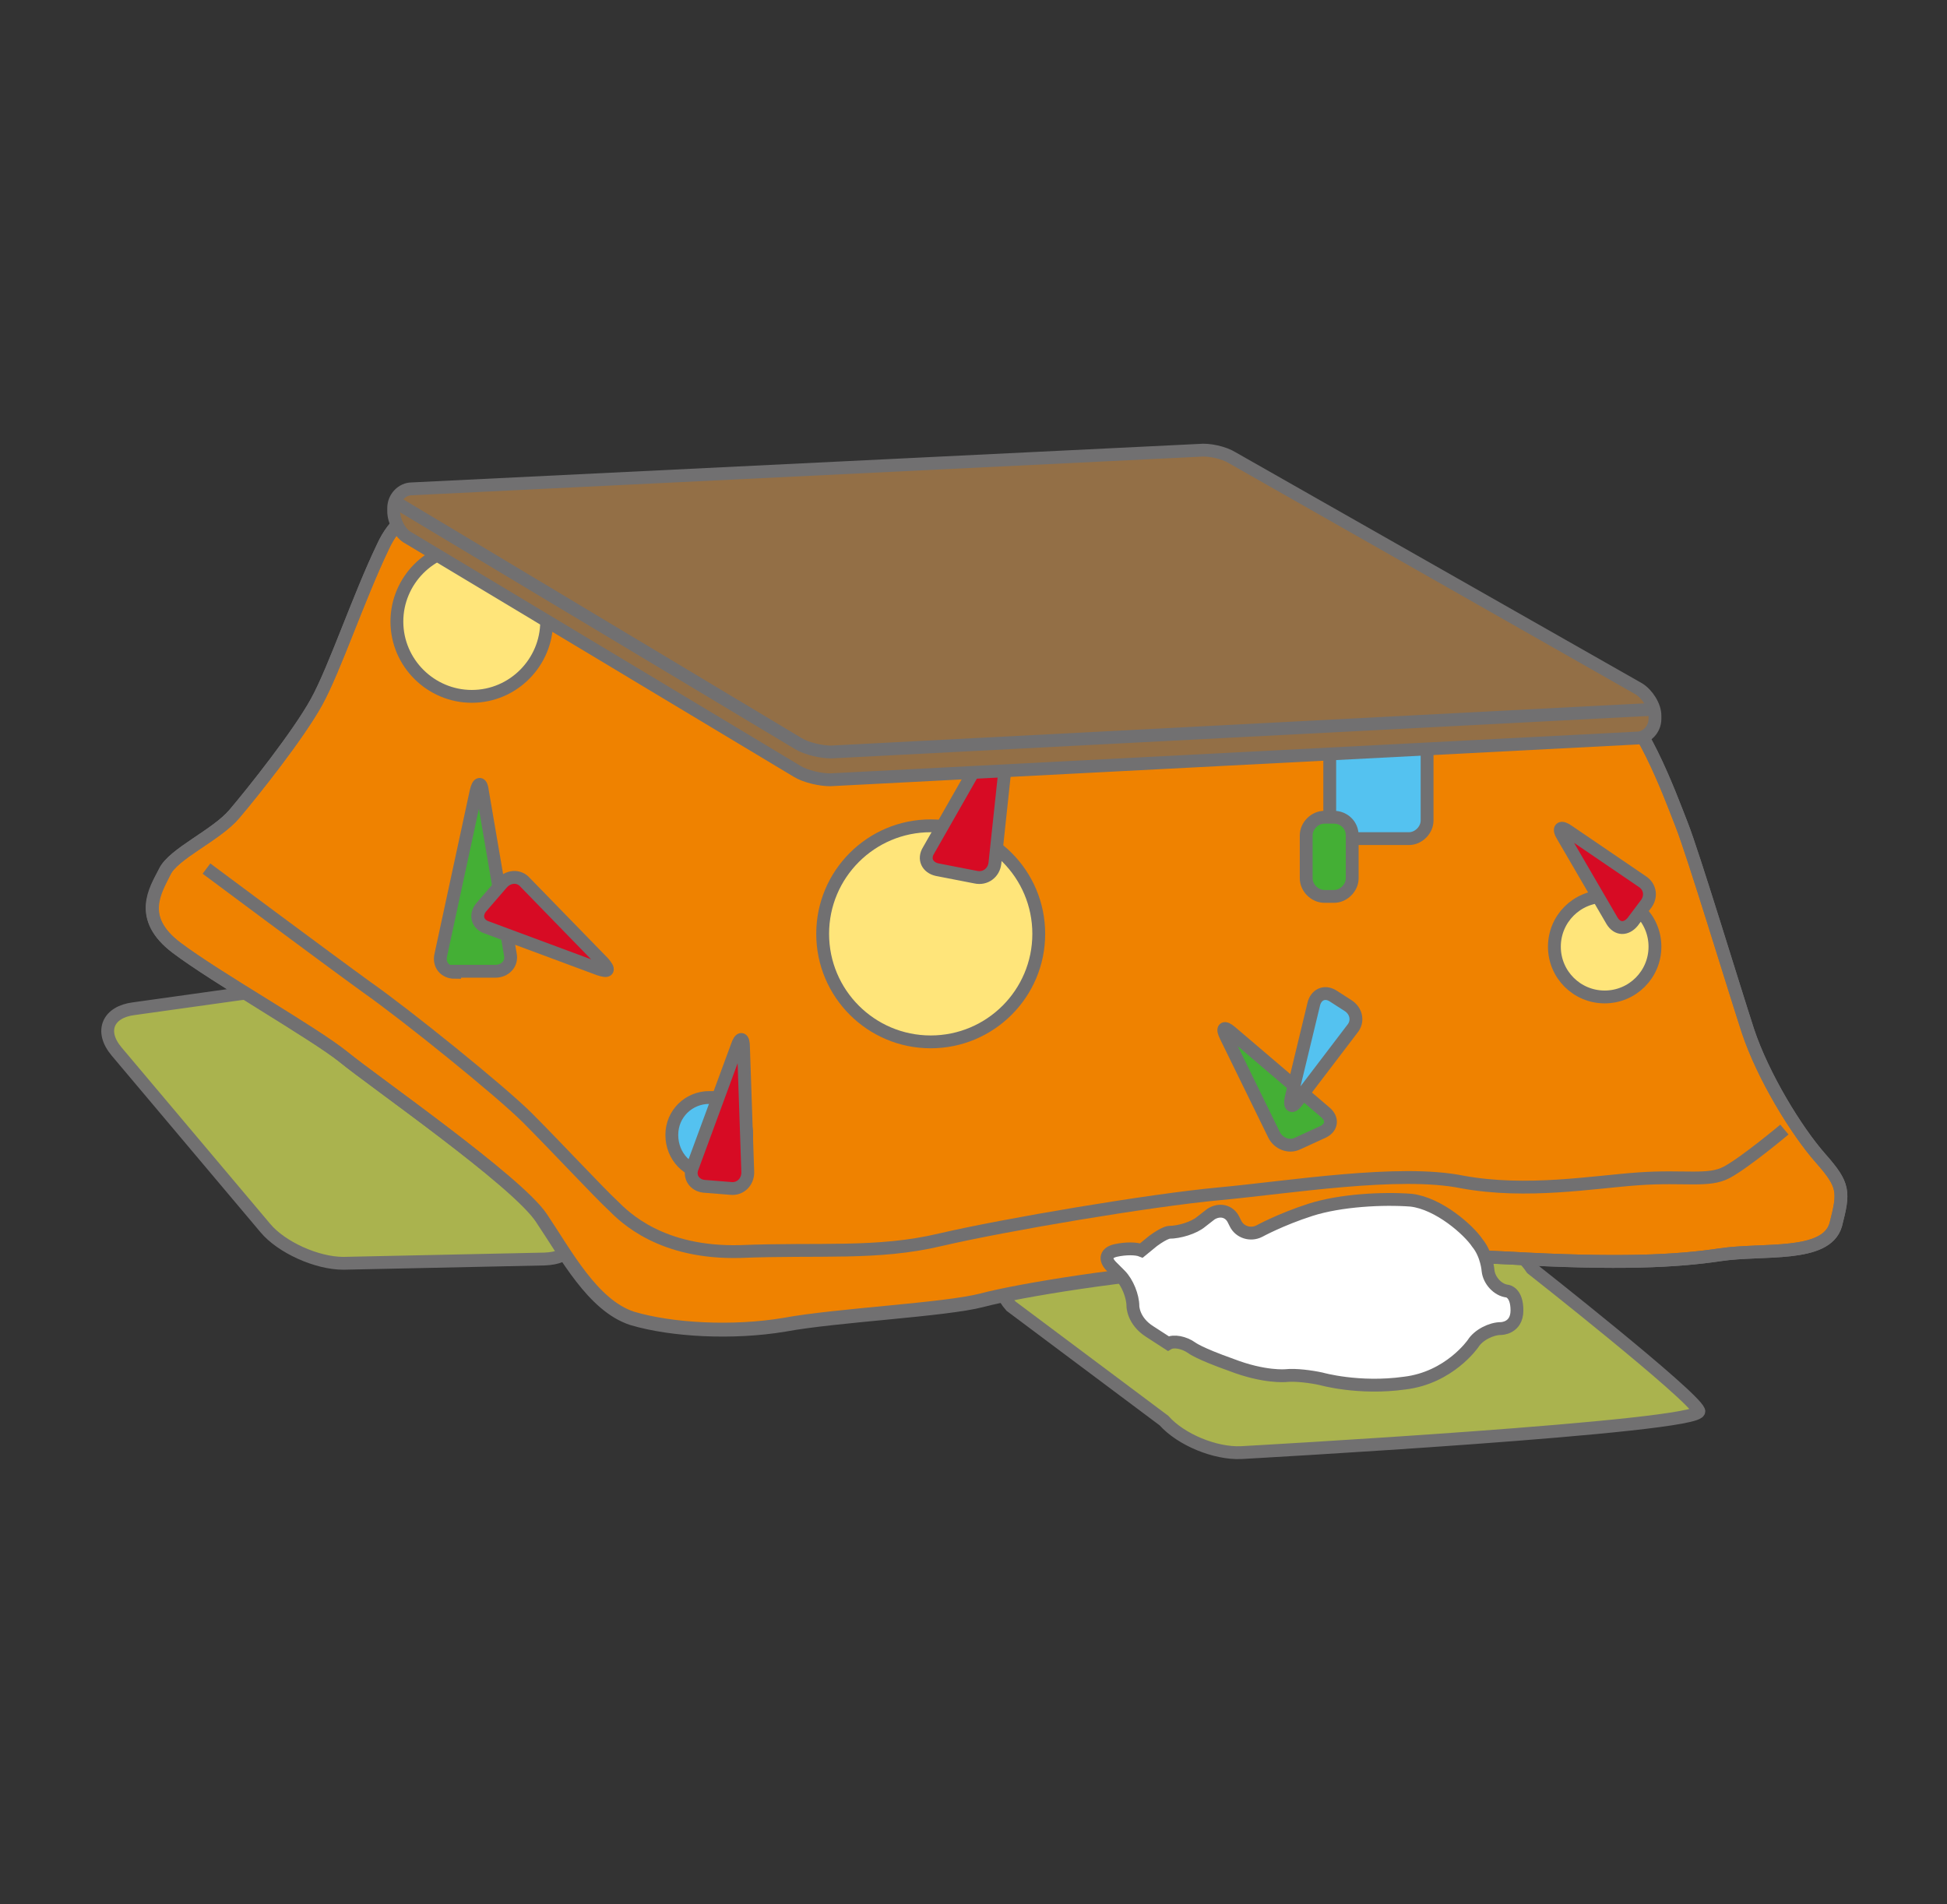 <?xml version="1.0" encoding="utf-8"?>
<!-- Generator: Adobe Illustrator 25.4.8, SVG Export Plug-In . SVG Version: 6.00 Build 0)  -->
<svg version="1.1" id="レイヤー_1" xmlns="http://www.w3.org/2000/svg" xmlns:xlink="http://www.w3.org/1999/xlink" x="0px"
	 y="0px" viewBox="0 0 182 178" style="enable-background:new 0 0 182 178;" xml:space="preserve">
<rect x="0" y="0" width="182" height="178" fill="#333333" stroke="none"/>
<style type="text/css">
	.st0{fill:#AAB34E;}
	.st1{fill:none;stroke:#717071;stroke-width:1.2;}
	.st2{fill:#EF8200;}
	.st3{fill:#FFE57A;}
	.st4{fill:none;stroke:#717071;stroke-width:1.2;stroke-miterlimit:4;}
	.st5{fill:#54C2F0;}
	.st6{fill:#FFFFFF;}
	.st7{fill:#44AF35;}
	.st8{fill:#D70B24;}
	.st9{fill:#936F46;}
</style>
<g id="レイヤー_3">
</g>
<g>
	<path class="st0" d="M30.2,95.2c-1.8-1.6-5.3-2.6-7.7-2.3l-10,1.4c-2.4,0.3-3.2,2.1-1.6,4l13.9,16.5c1.5,1.8,4.8,3.3,7.3,3.3
		l18.8-0.4c2.5-0.1,3-1.4,1.2-3L30.2,95.2z"/>
	<path class="st1" d="M30.2,95.2c-1.8-1.6-5.3-2.6-7.7-2.3l-10,1.4c-2.4,0.3-3.2,2.1-1.6,4l13.9,16.5c1.5,1.8,4.8,3.3,7.3,3.3
		l18.8-0.4c2.5-0.1,3-1.4,1.2-3L30.2,95.2z"/>
	<path class="st0" d="M95.9,118.5c-2.3,0.2-3,1.8-1.4,3.6l14.3,10.7c1.6,1.8,4.8,3.1,7.2,3c0,0,43.4-2.4,42.8-3.9
		c-0.6-1.5-15.6-13.3-15.6-13.3c-1.3-2-4.3-3.5-6.6-3.3L95.9,118.5z"/>
	<path class="st1" d="M95.9,118.5c-2.3,0.2-3,1.8-1.4,3.6l14.3,10.7c1.6,1.8,4.8,3.1,7.2,3c0,0,43.4-2.4,42.8-3.9
		c-0.6-1.5-15.6-13.3-15.6-13.3c-1.3-2-4.3-3.5-6.6-3.3L95.9,118.5z"/>
	<path class="st2" d="M45.1,48.8c-0.9-0.1-2.3-0.5-3.2-0.9c0,0-3.9-1.6-6.1,3.2c-2.3,4.8-4.5,11.4-6.2,14.5s-6,8.5-7.7,10.5
		s-5.7,3.7-6.5,5.4c-0.9,1.7-2.6,4.3,1.1,7.1c3.7,2.8,12.8,7.9,15.6,10.2c2.8,2.3,16.2,11.6,18.5,15s4.8,8.2,8.5,9.4
		c3.7,1.1,9.4,1.4,14.2,0.6c4.8-0.9,15.1-1.4,18.5-2.3s13.6-2.6,22.4-3.1c8.8-0.6,16.2-1.4,26.7-0.8s15.9,0.3,19.9-0.3
		c4-0.6,9.9,0.3,10.8-2.8c0.8-3.1,0.8-3.7-1.4-6.2c-2.3-2.6-5.4-7.7-6.8-11.9c-1.4-4.3-5.1-16.5-6.2-19.3c-1.1-2.8-4-10.8-7.1-12.2
		C146.8,63.3,45.1,48.8,45.1,48.8"/>
	<path class="st1" d="M45.1,48.8c-0.9-0.1-2.3-0.5-3.2-0.9c0,0-3.9-1.6-6.1,3.2c-2.3,4.8-4.5,11.4-6.2,14.5s-6,8.5-7.7,10.5
		s-5.7,3.7-6.5,5.4c-0.9,1.7-2.6,4.3,1.1,7.1c3.7,2.8,12.8,7.9,15.6,10.2c2.8,2.3,16.2,11.6,18.5,15s4.8,8.2,8.5,9.4
		c3.7,1.1,9.4,1.4,14.2,0.6c4.8-0.9,15.1-1.4,18.5-2.3s13.6-2.6,22.4-3.1c8.8-0.6,16.2-1.4,26.7-0.8s15.9,0.3,19.9-0.3
		c4-0.6,9.9,0.3,10.8-2.8c0.8-3.1,0.8-3.7-1.4-6.2c-2.3-2.6-5.4-7.7-6.8-11.9c-1.4-4.3-5.1-16.5-6.2-19.3c-1.1-2.8-4-10.8-7.1-12.2
		C146.8,63.3,45.1,48.8,45.1,48.8z"/>
	<path class="st1" d="M45.1,48.8c-0.9-0.1-2.3-0.5-3.2-0.9c0,0-3.9-1.6-6.1,3.2c-2.3,4.8-4.5,11.4-6.2,14.5s-6,8.5-7.7,10.5
		s-5.7,3.7-6.5,5.4c-0.8,1.7-2.6,4.3,1.1,7.1c3.7,2.8,12.8,8,15.6,10.2c2.8,2.3,16.2,11.6,18.5,15.1c2.3,3.4,4.8,8.2,8.5,9.4
		c3.7,1.1,9.4,1.4,14.2,0.6c4.8-0.9,15.1-1.4,18.5-2.3s13.6-2.6,22.4-3.1c8.8-0.6,16.2-1.4,26.7-0.9c10.5,0.6,15.9,0.3,19.9-0.3
		c4-0.6,9.9,0.3,10.8-2.8c0.8-3.1,0.8-3.7-1.4-6.2c-2.3-2.6-5.4-7.7-6.8-11.9c-1.4-4.3-5.1-16.5-6.2-19.3c-1.1-2.8-4-10.8-7.1-12.2
		C146.8,63.3,45.1,48.8,45.1,48.8z"/>
	<path class="st3" d="M97.1,87.3c0,5.6-4.5,10.1-10.1,10.1s-10.1-4.5-10.1-10.1S81.4,77.2,87,77.2C92.6,77.2,97.1,81.7,97.1,87.3"/>
	<ellipse class="st4" cx="87" cy="87.3" rx="10.1" ry="10.1"/>
	<path class="st3" d="M51.1,58.1c0,3.8-3.1,7-7,7c-3.8,0-7-3.1-7-7c0-3.8,3.1-7,7-7S51.1,54.2,51.1,58.1"/>
	<path class="st1" d="M51.1,58.1c0,3.8-3.1,7-7,7c-3.8,0-7-3.1-7-7c0-3.8,3.1-7,7-7S51.1,54.2,51.1,58.1z"/>
	<path class="st3" d="M154.7,88.5c0,2.6-2.1,4.7-4.7,4.7c-2.6,0-4.7-2.1-4.7-4.7s2.1-4.7,4.7-4.7C152.6,83.8,154.7,85.9,154.7,88.5"
		/>
	<path class="st1" d="M154.7,88.5c0,2.6-2.1,4.7-4.7,4.7c-2.6,0-4.7-2.1-4.7-4.7s2.1-4.7,4.7-4.7C152.6,83.8,154.7,85.9,154.7,88.5z
		"/>
	<path class="st5" d="M69.8,106.1c0,2-1.6,3.6-3.5,3.6c-2,0-3.5-1.6-3.5-3.6s1.6-3.5,3.5-3.5C68.2,102.5,69.8,104.1,69.8,106.1"/>
	<path class="st1" d="M69.8,106.1c0,2-1.6,3.6-3.5,3.6c-2,0-3.5-1.6-3.5-3.6s1.6-3.5,3.5-3.5C68.2,102.5,69.8,104.1,69.8,106.1z"/>
	<path class="st1" d="M19.3,81.2c0,0,11.4,8.5,15,11.1c3.7,2.6,12.5,9.7,15,12.2c2.6,2.6,6.8,7.1,8,8.2c1.1,1.1,4.5,4.5,11.9,4.3
		c7.4-0.3,12.8,0.3,18.7-1.1c6-1.4,19.6-3.7,26.1-4.3c6.5-0.6,16.8-2.3,22.7-1.1c6,1.1,12.2,0,16.5-0.3s6.5,0.3,8.2-0.6s5.4-4,5.4-4
		"/>
	<path class="st6" d="M105.9,122.1c0-0.9-0.5-2.2-1.2-2.9l-0.8-0.8c-0.7-0.7-0.5-1.3,0.4-1.5s1.9-0.2,2.4,0l1.1-0.9
		c1.1-0.8,1.5-0.8,1.5-0.8c0.9,0,2.3-0.4,3-1l0.9-0.7c0.8-0.5,1.7-0.3,2.1,0.5l0.2,0.4c0.4,0.8,1.4,1.1,2.2,0.7c0,0,2-1.1,4.8-2
		s6.8-1.1,9.4-0.9c2.6,0.3,5.4,2.8,6.2,4c0.9,1.1,1,2.6,1,2.6c0.1,0.9,0.9,1.8,1.8,1.9c0,0,0.9,0.1,0.9,1.8c0,1.7-1.5,1.7-1.5,1.7
		c-0.9,0-2.1,0.6-2.6,1.4c0,0-2.2,3.2-6.4,3.7c-4.3,0.6-7.8-0.4-7.8-0.4c-0.9-0.2-2.4-0.4-3.3-0.3c0,0-2,0.2-5.1-1
		c-3.1-1.1-3.7-1.6-3.7-1.6c-0.7-0.5-1.7-0.7-2.2-0.4l-1.7-1.1C105.9,123.5,105.9,122.1,105.9,122.1"/>
	<path class="st1" d="M105.9,122.1c0-0.9-0.5-2.2-1.2-2.9l-0.8-0.8c-0.7-0.7-0.5-1.3,0.4-1.5s1.9-0.2,2.4,0l1.1-0.9
		c1.1-0.8,1.5-0.8,1.5-0.8c0.9,0,2.3-0.4,3-1l0.9-0.7c0.8-0.5,1.7-0.3,2.1,0.5l0.2,0.4c0.4,0.8,1.4,1.1,2.2,0.7c0,0,2-1.1,4.8-2
		s6.8-1.1,9.4-0.9c2.6,0.3,5.4,2.8,6.2,4c0.9,1.1,1,2.6,1,2.6c0.1,0.9,0.9,1.8,1.8,1.9c0,0,0.9,0.1,0.9,1.8c0,1.7-1.5,1.7-1.5,1.7
		c-0.9,0-2.1,0.6-2.6,1.4c0,0-2.2,3.2-6.4,3.7c-4.3,0.6-7.8-0.4-7.8-0.4c-0.9-0.2-2.4-0.4-3.3-0.3c0,0-2,0.2-5.1-1
		c-3.1-1.1-3.7-1.6-3.7-1.6c-0.7-0.5-1.7-0.7-2.2-0.4l-1.7-1.1C105.9,123.5,105.9,122.1,105.9,122.1z"/>
	<path class="st5" d="M133.4,76.7c0,0.9-0.8,1.7-1.7,1.7H126c-0.9,0-1.7-0.7-1.7-1.7v-6.3c0-0.9,0.8-1.7,1.7-1.7h5.7
		c0.9,0,1.7,0.8,1.7,1.7V76.7z"/>
	<path class="st1" d="M133.4,76.7c0,0.9-0.8,1.7-1.7,1.7H126c-0.9,0-1.7-0.7-1.7-1.7v-6.3c0-0.9,0.8-1.7,1.7-1.7h5.7
		c0.9,0,1.7,0.8,1.7,1.7V76.7z"/>
	<path class="st7" d="M122.1,78.1c0-0.9,0.8-1.7,1.7-1.7h0.9c0.9,0,1.7,0.7,1.7,1.7v4c0,0.9-0.8,1.7-1.7,1.7h-0.9
		c-0.9,0-1.7-0.8-1.7-1.7V78.1z"/>
	<path class="st1" d="M122.1,78.1c0-0.9,0.8-1.7,1.7-1.7h0.9c0.9,0,1.7,0.7,1.7,1.7v4c0,0.9-0.8,1.7-1.7,1.7h-0.9
		c-0.9,0-1.7-0.8-1.7-1.7V78.1z"/>
	<path class="st7" d="M42.5,90.9c-0.9,0-1.5-0.7-1.3-1.6L44.5,74c0.2-0.9,0.5-0.9,0.6,0l2.6,15.2c0.2,0.9-0.5,1.6-1.4,1.6h-3.8V90.9
		z"/>
	<path class="st1" d="M42.5,90.9c-0.9,0-1.5-0.7-1.3-1.6L44.5,74c0.2-0.9,0.5-0.9,0.6,0l2.6,15.2c0.2,0.9-0.5,1.6-1.4,1.6h-3.8V90.9
		z"/>
	<path class="st8" d="M56.4,90c0.6,0.7,0.5,0.9-0.4,0.6l-10.5-3.9c-0.9-0.3-1.1-1.2-0.5-1.9l1.9-2.2c0.6-0.7,1.6-0.8,2.2-0.1
		L56.4,90z"/>
	<path class="st1" d="M56.4,90c0.6,0.7,0.5,0.9-0.4,0.6l-10.5-3.9c-0.9-0.3-1.1-1.2-0.5-1.9l1.9-2.2c0.6-0.7,1.6-0.8,2.2-0.1
		L56.4,90z"/>
	<path class="st8" d="M65.8,110.9c-0.9-0.1-1.4-0.9-1.1-1.7l4.2-11.4c0.3-0.9,0.6-0.8,0.6,0.1l0.4,11.7c0,0.9-0.7,1.6-1.6,1.5
		L65.8,110.9z"/>
	<path class="st1" d="M65.8,110.9c-0.9-0.1-1.4-0.9-1.1-1.7l4.2-11.4c0.3-0.9,0.6-0.8,0.6,0.1l0.4,11.7c0,0.9-0.7,1.6-1.6,1.5
		L65.8,110.9z"/>
	<path class="st7" d="M121.3,106.9c-0.8,0.4-1.8,0-2.2-0.8l-4.5-9.2c-0.4-0.8-0.2-1,0.5-0.4l8.8,7.5c0.7,0.6,0.6,1.4-0.2,1.8
		L121.3,106.9z"/>
	<path class="st1" d="M121.3,106.9c-0.8,0.4-1.8,0-2.2-0.8l-4.5-9.2c-0.4-0.8-0.2-1,0.5-0.4l8.8,7.5c0.7,0.6,0.6,1.4-0.2,1.8
		L121.3,106.9z"/>
	<path class="st5" d="M124.6,93.1c-0.8-0.5-1.6-0.1-1.8,0.8l-2.1,8.7c-0.2,0.9,0.1,1,0.6,0.3l5.1-6.7c0.6-0.7,0.4-1.7-0.4-2.2
		L124.6,93.1z"/>
	<path class="st1" d="M124.6,93.1c-0.8-0.5-1.6-0.1-1.8,0.8l-2.1,8.7c-0.2,0.9,0.1,1,0.6,0.3l5.1-6.7c0.6-0.7,0.4-1.7-0.4-2.2
		L124.6,93.1z"/>
	<path class="st8" d="M87.6,81.3c-0.9-0.2-1.3-1-0.8-1.8l6.9-12.1c0.5-0.8,0.7-0.7,0.7,0.2L93,80.7c-0.1,0.9-0.9,1.5-1.8,1.3
		L87.6,81.3z"/>
	<path class="st1" d="M87.6,81.3c-0.9-0.2-1.3-1-0.8-1.8l6.9-12.1c0.5-0.8,0.7-0.7,0.7,0.2L93,80.7c-0.1,0.9-0.9,1.5-1.8,1.3
		L87.6,81.3z"/>
	<path class="st8" d="M152.6,86.2c-0.6,0.7-1.4,0.7-1.9-0.1l-4.6-7.9c-0.5-0.8-0.2-1,0.5-0.5l6.9,4.7c0.8,0.5,0.9,1.5,0.3,2.2
		L152.6,86.2z"/>
	<path class="st1" d="M152.6,86.2c-0.6,0.7-1.4,0.7-1.9-0.1l-4.6-7.9c-0.5-0.8-0.2-1,0.5-0.5l6.9,4.7c0.8,0.5,0.9,1.5,0.3,2.2
		L152.6,86.2z"/>
	<path class="st9" d="M154.7,66.9c0-0.9-0.7-2-1.5-2.5l-38-21.6c-0.8-0.5-2.2-0.8-3.1-0.7l-73.6,3.6c-0.9,0-1.7,0.8-1.7,1.8v0.3
		c0,0.9,0.6,2.1,1.4,2.5l36.3,21.8c0.8,0.5,2.2,0.8,3.1,0.8L153,69c0.9,0,1.7-0.8,1.7-1.8V66.9z"/>
	<path class="st1" d="M154.7,66.9c0-0.9-0.7-2-1.5-2.5l-38-21.6c-0.8-0.5-2.2-0.8-3.1-0.7l-73.6,3.6c-0.9,0-1.7,0.8-1.7,1.8v0.3
		c0,0.9,0.6,2.1,1.4,2.5l36.3,21.8c0.8,0.5,2.2,0.8,3.1,0.8L153,69c0.9,0,1.7-0.8,1.7-1.8V66.9z"/>
	<path class="st1" d="M36.9,46.9l37.7,22.6c0.8,0.5,2.2,0.8,3.1,0.8l77-4"/>
</g>
</svg>
